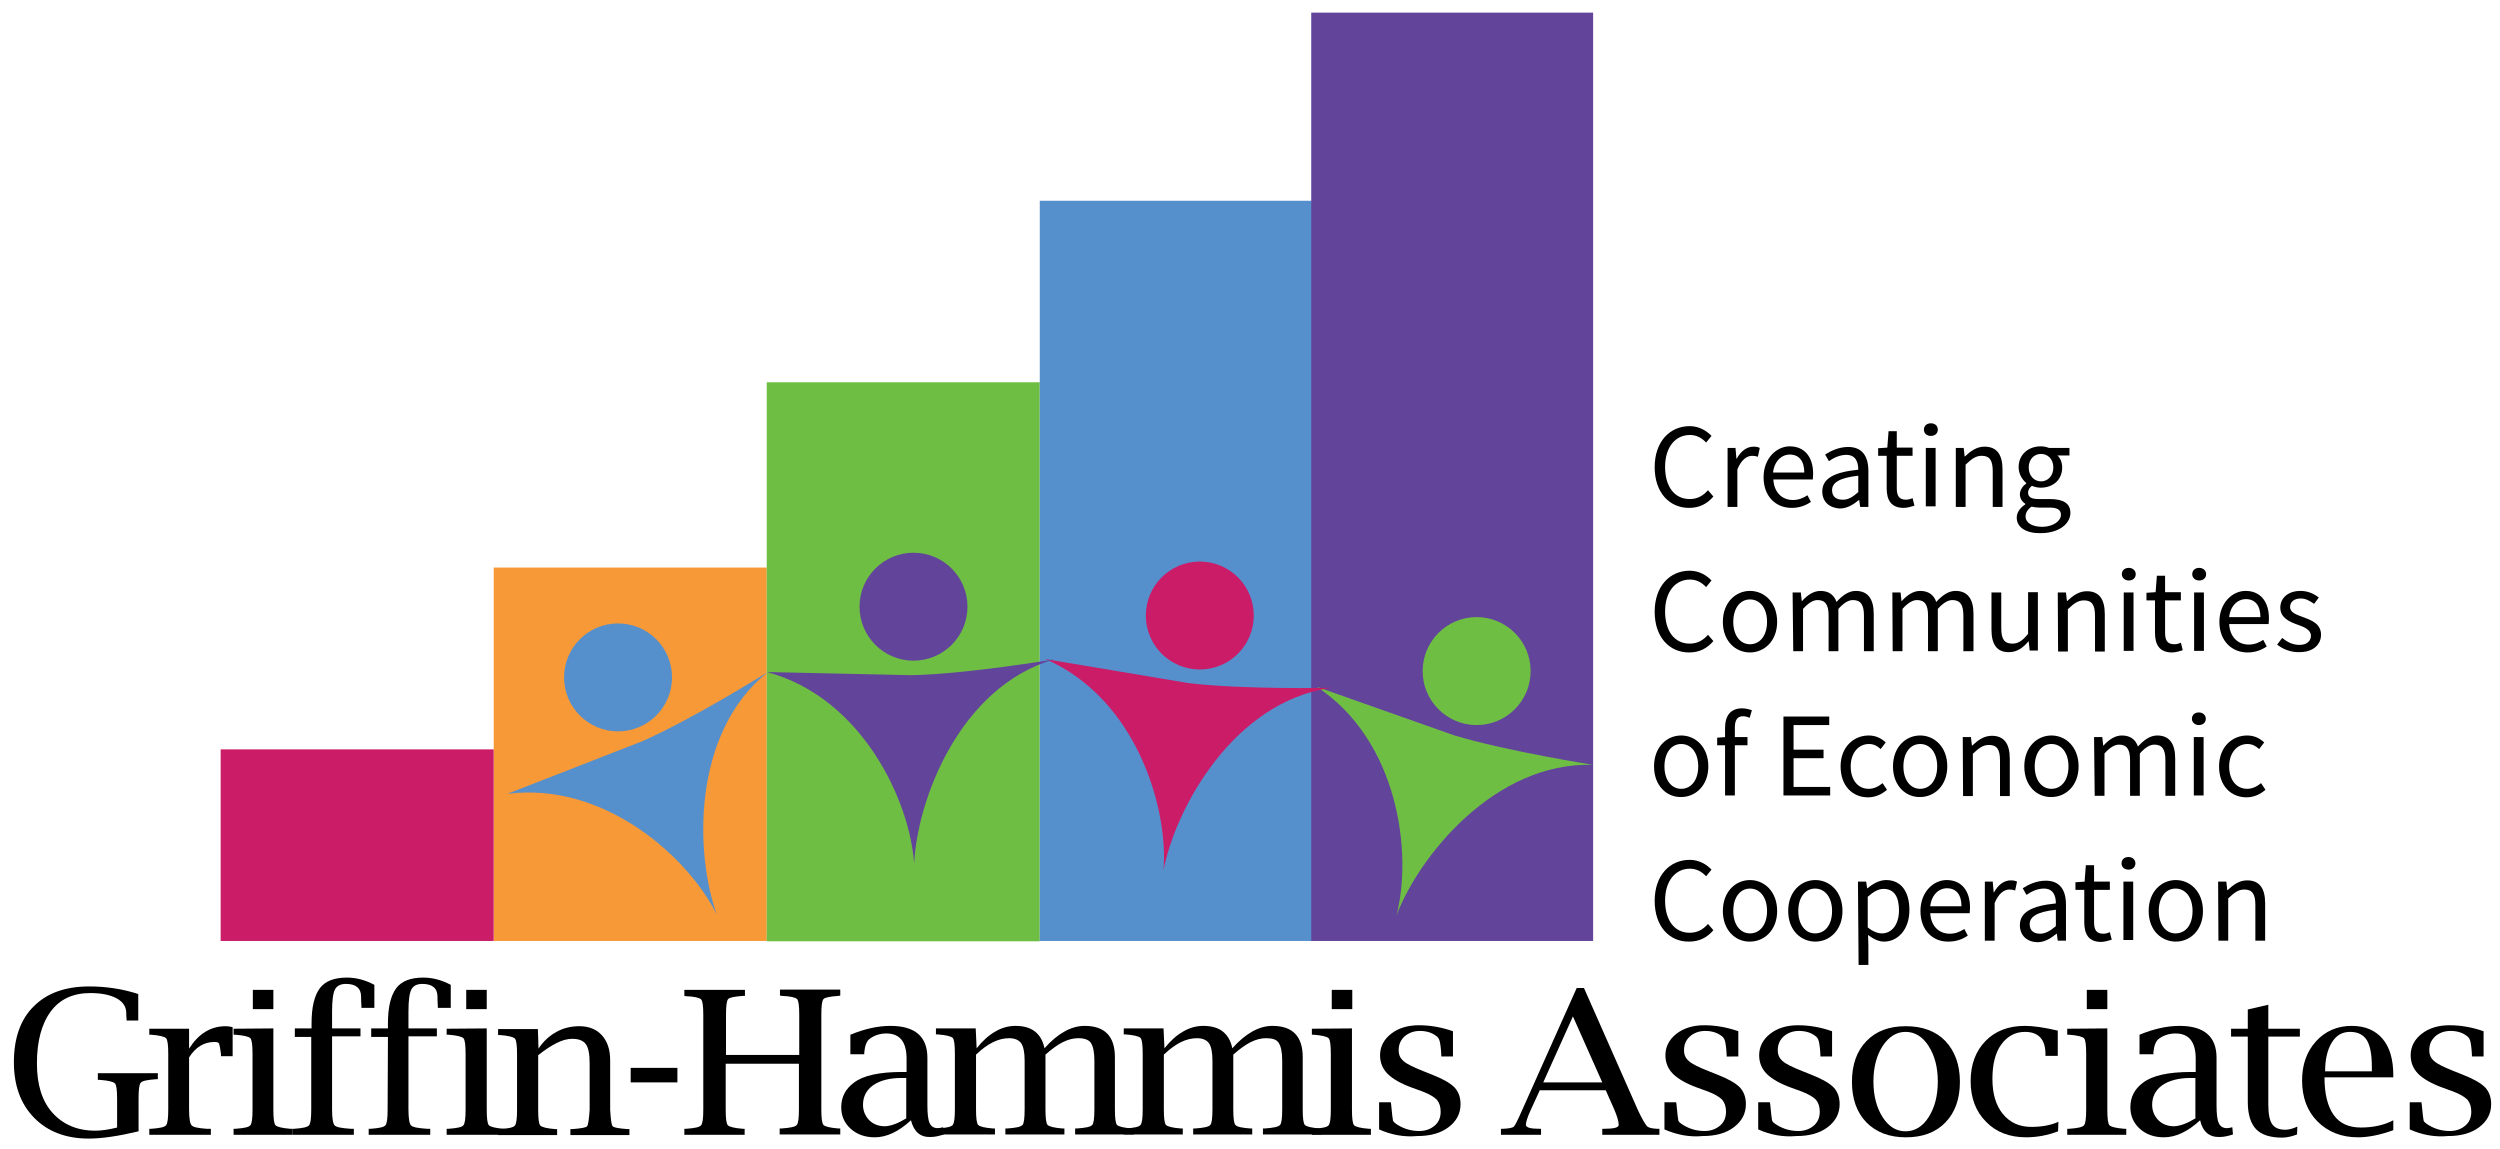 <?xml version="1.0" encoding="utf-8"?>
<!-- Generator: Adobe Illustrator 23.0.1, SVG Export Plug-In . SVG Version: 6.00 Build 0)  -->
<svg version="1.1" id="Layer_1" xmlns="http://www.w3.org/2000/svg" xmlns:xlink="http://www.w3.org/1999/xlink" x="0px" y="0px"
	 viewBox="0 0 792 364" style="enable-background:new 0 0 792 364;" xml:space="preserve">
<style type="text/css">
	.st0{fill:#F89938;}
	.st1{fill:#CB1C68;}
	.st2{fill:#6FBE44;}
	.st3{fill:#5590CC;}
	.st4{fill:#62449B;}
</style>
<rect x="156.4" y="179.8" class="st0" width="86.5" height="118.3"/>
<rect x="69.9" y="237.4" class="st1" width="86.5" height="60.7"/>
<rect x="242.9" y="121.1" class="st2" width="86.5" height="177.1"/>
<rect x="329.4" y="63.6" class="st3" width="86.5" height="234.5"/>
<g>
	<rect x="415.4" y="4" class="st4" width="89.3" height="294.1"/>
</g>
<g>
	<circle class="st2" cx="467.8" cy="212.6" r="17.1"/>
	<path class="st2" d="M442.4,290c5.1-19.4,0.8-55.2-25.2-72.4l43.3,15.3c16.8,5.1,44.2,9.4,44.2,9.4
		C473.5,241.3,449.5,271.3,442.4,290z"/>
</g>
<g>
	<circle class="st1" cx="380.1" cy="195" r="17.1"/>
	<path class="st1" d="M368.6,275.7c1.6-20-8.8-54.5-37.4-66.9l45.3,7.6c17.4,2.1,45.2,1.5,45.2,1.5
		C390.8,222.3,372.4,256,368.6,275.7z"/>
</g>
<g>
	<g>
		<circle class="st4" cx="289.4" cy="192.2" r="17.1"/>
	</g>
	<g>
		<path class="st4" d="M289.6,273.7c-1.3-20-16.5-52.7-46.6-60.8l45.9,1c17.6-0.4,45-5,45-5C303.8,217.7,290.5,253.7,289.6,273.7z"
			/>
	</g>
</g>
<g>
	<circle class="st3" cx="195.8" cy="214.6" r="17.1"/>
	<path class="st3" d="M227.1,289.8c-8.8-18-35.5-42.3-66.4-38.3l42.8-16.7c16.1-7.1,39.6-21.8,39.6-21.8
		C218.9,232.6,220.3,271,227.1,289.8z"/>
</g>
<g>
	<path d="M524.2,148c0-8.1,4.8-13,11.1-13c3,0,5.4,1.5,6.9,3.1l-1.7,2.1c-1.3-1.4-3-2.4-5.1-2.4c-4.7,0-7.9,3.9-7.9,10.1
		c0,6.3,3,10.2,7.8,10.2c2.4,0,4.2-1,5.8-2.8l1.7,2c-2,2.3-4.4,3.6-7.7,3.6C528.9,160.9,524.2,156.1,524.2,148z"/>
	<path d="M547.2,141.9h2.6l0.3,3.4h0.1c1.3-2.4,3.2-3.8,5.3-3.8c0.8,0,1.4,0.1,2,0.4l-0.6,2.8c-0.6-0.2-1.1-0.3-1.8-0.3
		c-1.6,0-3.4,1.1-4.7,4.3v11.9h-3.1V141.9z"/>
	<path d="M558.7,151.2c0-6,4.1-9.8,8.3-9.8c4.7,0,7.4,3.4,7.4,8.7c0,0.7-0.1,1.3-0.1,1.8h-12.5c0.2,3.9,2.6,6.5,6.2,6.5
		c1.8,0,3.2-0.6,4.6-1.5l1.1,2.1c-1.6,1.1-3.6,1.9-6.1,1.9C562.6,160.9,558.7,157.3,558.7,151.2z M571.6,149.7
		c0-3.7-1.7-5.7-4.6-5.7c-2.6,0-4.9,2.1-5.3,5.7H571.6z"/>
	<path d="M577.3,155.7c0-4,3.5-6.1,11.4-6.9c0-2.4-0.8-4.7-3.8-4.7c-2.1,0-4.1,1-5.5,2l-1.2-2.1c1.7-1.1,4.3-2.4,7.3-2.4
		c4.5,0,6.4,3,6.4,7.6v11.4h-2.6l-0.3-2.2h-0.1c-1.8,1.5-3.8,2.7-6.1,2.7C579.6,160.9,577.3,159,577.3,155.7z M588.7,155.9v-5.2
		c-6.2,0.7-8.3,2.3-8.3,4.6c0,2.1,1.4,3,3.3,3C585.4,158.4,586.9,157.5,588.7,155.9z"/>
	<path d="M597.7,154.7v-10.3H595v-2.4l2.9-0.2l0.4-5.2h2.6v5.2h5v2.6h-5v10.3c0,2.3,0.7,3.6,2.9,3.6c0.7,0,1.5-0.2,2.1-0.5l0.6,2.4
		c-1,0.3-2.3,0.7-3.4,0.7C599.1,160.9,597.7,158.4,597.7,154.7z"/>
	<path d="M609.5,136.1c0-1.2,0.9-2,2.2-2s2.2,0.8,2.2,2c0,1.2-0.9,2-2.2,2C610.4,138.1,609.5,137.3,609.5,136.1z M610.1,141.9h3.1
		v18.5h-3.1V141.9z"/>
	<path d="M619.5,141.9h2.6l0.3,2.7h0.1c1.8-1.7,3.7-3.1,6.2-3.1c3.9,0,5.7,2.5,5.7,7.3v11.8h-3.1v-11.3c0-3.5-1-4.9-3.5-4.9
		c-1.9,0-3.2,1-5.1,2.8v13.4h-3.1V141.9z"/>
	<path d="M638.9,164c0-1.6,1-3.1,2.7-4.2v-0.2c-0.9-0.6-1.7-1.6-1.7-3c0-1.5,1.1-2.8,2-3.4V153c-1.2-1-2.4-2.8-2.4-5
		c0-4.1,3.2-6.6,7-6.6c1,0,1.9,0.2,2.6,0.5h6.5v2.4h-3.8c0.9,0.8,1.5,2.2,1.5,3.8c0,4-3,6.4-6.8,6.4c-0.9,0-1.9-0.2-2.8-0.6
		c-0.7,0.6-1.2,1.2-1.2,2.2c0,1.2,0.8,2,3.3,2h3.6c4.3,0,6.5,1.4,6.5,4.4c0,3.4-3.6,6.4-9.4,6.4C642.1,169,638.9,167.2,638.9,164z
		 M652.9,163.1c0-1.7-1.3-2.3-3.7-2.3H646c-0.7,0-1.6-0.1-2.4-0.3c-1.3,0.9-1.9,2-1.9,3.1c0,2,2,3.3,5.4,3.3
		C650.6,166.8,652.9,165,652.9,163.1z M650.5,148.1c0-2.7-1.8-4.3-3.9-4.3s-3.9,1.6-3.9,4.3c0,2.7,1.8,4.4,3.9,4.4
		S650.5,150.8,650.5,148.1z"/>
	<path d="M524.2,193.8c0-8.1,4.8-13,11.1-13c3,0,5.4,1.5,6.9,3.1l-1.7,2.1c-1.3-1.4-3-2.4-5.1-2.4c-4.7,0-7.9,3.9-7.9,10.1
		c0,6.3,3,10.2,7.8,10.2c2.4,0,4.2-1,5.8-2.8l1.7,2c-2,2.3-4.4,3.6-7.7,3.6C528.9,206.7,524.2,201.9,524.2,193.8z"/>
	<path d="M545.8,197c0-6.2,4.1-9.8,8.6-9.8c4.5,0,8.6,3.6,8.6,9.8c0,6.1-4.1,9.7-8.6,9.7C549.9,206.7,545.8,203.2,545.8,197z
		 M559.8,197c0-4.3-2.2-7.1-5.4-7.1c-3.2,0-5.3,2.9-5.3,7.1c0,4.3,2.2,7.1,5.3,7.1C557.6,204.1,559.8,201.3,559.8,197z"/>
	<path d="M567.9,187.7h2.6l0.3,2.7h0.1c1.6-1.8,3.6-3.2,5.8-3.2c2.8,0,4.4,1.4,5.1,3.5c1.9-2.1,3.9-3.5,6.1-3.5
		c3.8,0,5.7,2.5,5.7,7.3v11.8h-3.1v-11.3c0-3.5-1.1-4.9-3.5-4.9c-1.4,0-2.9,0.9-4.6,2.8v13.4h-3.1v-11.3c0-3.5-1.1-4.9-3.5-4.9
		c-1.4,0-2.9,0.9-4.6,2.8v13.4h-3.1L567.9,187.7L567.9,187.7z"/>
	<path d="M599.5,187.7h2.6l0.3,2.7h0.1c1.6-1.8,3.6-3.2,5.8-3.2c2.8,0,4.4,1.4,5.1,3.5c1.9-2.1,3.9-3.5,6.1-3.5
		c3.8,0,5.7,2.5,5.7,7.3v11.8H622v-11.3c0-3.5-1.1-4.9-3.5-4.9c-1.4,0-2.9,0.9-4.6,2.8v13.4h-3.1v-11.3c0-3.5-1.1-4.9-3.5-4.9
		c-1.4,0-2.9,0.9-4.6,2.8v13.4h-3.1L599.5,187.7L599.5,187.7z"/>
	<path d="M630.9,199.5v-11.8h3.1v11.3c0,3.5,1,4.9,3.5,4.9c1.9,0,3.2-0.9,5-3.1v-13.2h3.1v18.5h-2.6l-0.3-2.9h-0.1
		c-1.7,2-3.6,3.4-6.1,3.4C632.7,206.7,630.9,204.2,630.9,199.5z"/>
	<path d="M651.9,187.7h2.6l0.3,2.7h0.1c1.8-1.7,3.7-3.1,6.2-3.1c3.9,0,5.7,2.5,5.7,7.3v11.8h-3.1v-11.3c0-3.5-1-4.9-3.5-4.9
		c-1.9,0-3.2,1-5.1,2.8v13.4h-3.1L651.9,187.7L651.9,187.7z"/>
	<path d="M672.2,181.9c0-1.2,0.9-2,2.2-2c1.2,0,2.2,0.8,2.2,2c0,1.2-0.9,2-2.2,2C673.2,183.9,672.2,183.1,672.2,181.9z M672.8,187.7
		h3.1v18.5h-3.1V187.7z"/>
	<path d="M682.7,200.5v-10.3H680v-2.4l2.9-0.2l0.4-5.2h2.6v5.2h5v2.6h-5v10.3c0,2.3,0.7,3.6,2.9,3.6c0.7,0,1.5-0.2,2.1-0.5l0.6,2.4
		c-1,0.3-2.3,0.7-3.4,0.7C684.1,206.7,682.7,204.2,682.7,200.5z"/>
	<path d="M694.5,181.9c0-1.2,0.9-2,2.2-2c1.2,0,2.2,0.8,2.2,2c0,1.2-0.9,2-2.2,2C695.5,183.9,694.5,183.1,694.5,181.9z M695.1,187.7
		h3.1v18.5h-3.1L695.1,187.7L695.1,187.7z"/>
	<path d="M703.1,197c0-6,4.1-9.8,8.3-9.8c4.7,0,7.4,3.4,7.4,8.7c0,0.7-0.1,1.3-0.1,1.8h-12.5c0.2,3.9,2.6,6.5,6.2,6.5
		c1.8,0,3.2-0.6,4.6-1.5l1.1,2.1c-1.6,1.1-3.6,1.9-6.1,1.9C707.1,206.7,703.1,203.1,703.1,197z M716.1,195.5c0-3.7-1.7-5.7-4.6-5.7
		c-2.6,0-4.9,2.1-5.3,5.7H716.1z"/>
	<path d="M721.4,204.2l1.6-2.1c1.6,1.3,3.3,2.2,5.5,2.2c2.4,0,3.6-1.3,3.6-2.9c0-1.9-2.2-2.8-4.2-3.5c-2.6-0.9-5.5-2.2-5.5-5.4
		c0-3,2.4-5.3,6.4-5.3c2.3,0,4.3,0.9,5.8,2.1l-1.5,2c-1.3-0.9-2.6-1.7-4.2-1.7c-2.3,0-3.4,1.2-3.4,2.7c0,1.8,2,2.4,4.1,3.2
		c2.7,1,5.7,2.1,5.7,5.6c0,3-2.4,5.5-6.8,5.5C725.7,206.7,723.1,205.6,721.4,204.2z"/>
	<path d="M524,242.8c0-6.2,4.1-9.8,8.6-9.8c4.5,0,8.6,3.6,8.6,9.8c0,6.1-4.1,9.7-8.6,9.7C528.1,252.6,524,249,524,242.8z M538,242.8
		c0-4.3-2.2-7.1-5.4-7.1c-3.2,0-5.3,2.9-5.3,7.1c0,4.3,2.2,7.1,5.3,7.1C535.8,249.9,538,247.1,538,242.8z"/>
	<path d="M544,233.7l2.7-0.2h6.9v2.6H544V233.7L544,233.7z M546.5,230.6c0-3.8,1.7-6.2,5.4-6.2c1.1,0,2.2,0.3,3.1,0.6l-0.7,2.4
		c-0.7-0.3-1.4-0.5-2.1-0.5c-1.8,0-2.6,1.2-2.6,3.6v21.5h-3.1L546.5,230.6L546.5,230.6z"/>
	<path d="M565.1,227h14.4v2.7h-11.3v7.8h9.5v2.7h-9.5v9.1h11.6v2.7h-14.8V227z"/>
	<path d="M583.1,242.8c0-6.2,4.2-9.8,8.9-9.8c2.4,0,4.1,1,5.4,2.2l-1.6,2.1c-1.1-1-2.2-1.6-3.7-1.6c-3.4,0-5.8,2.9-5.8,7.1
		c0,4.3,2.3,7.1,5.7,7.1c1.7,0,3.2-0.8,4.4-1.8l1.4,2.1c-1.7,1.5-3.8,2.4-6,2.4C586.9,252.6,583.1,249,583.1,242.8z"/>
	<path d="M599.7,242.8c0-6.2,4.1-9.8,8.6-9.8c4.5,0,8.6,3.6,8.6,9.8c0,6.1-4.1,9.7-8.6,9.7C603.8,252.6,599.7,249,599.7,242.8z
		 M613.7,242.8c0-4.3-2.2-7.1-5.4-7.1c-3.2,0-5.3,2.9-5.3,7.1c0,4.3,2.2,7.1,5.3,7.1C611.5,249.9,613.7,247.1,613.7,242.8z"/>
	<path d="M621.8,233.5h2.6l0.3,2.7h0.1c1.8-1.7,3.7-3.1,6.2-3.1c3.9,0,5.7,2.5,5.7,7.3v11.8h-3.1v-11.3c0-3.5-1-4.9-3.5-4.9
		c-1.9,0-3.2,1-5.1,2.8v13.4h-3.1L621.8,233.5L621.8,233.5z"/>
	<path d="M641.3,242.8c0-6.2,4.1-9.8,8.6-9.8s8.6,3.6,8.6,9.8c0,6.1-4.1,9.7-8.6,9.7C645.3,252.6,641.3,249,641.3,242.8z
		 M655.3,242.8c0-4.3-2.2-7.1-5.4-7.1c-3.2,0-5.3,2.9-5.3,7.1c0,4.3,2.2,7.1,5.3,7.1C653.1,249.9,655.3,247.1,655.3,242.8z"/>
	<path d="M663.4,233.5h2.6l0.3,2.7h0.1c1.6-1.8,3.6-3.2,5.8-3.2c2.8,0,4.4,1.4,5.1,3.5c1.9-2.1,3.9-3.5,6.1-3.5
		c3.8,0,5.7,2.5,5.7,7.3v11.8h-3.1v-11.3c0-3.5-1.1-4.9-3.5-4.9c-1.4,0-2.9,0.9-4.6,2.8v13.4h-3.1v-11.3c0-3.5-1.1-4.9-3.5-4.9
		c-1.4,0-2.9,0.9-4.6,2.8v13.4h-3.1L663.4,233.5L663.4,233.5z"/>
	<path d="M694.4,227.7c0-1.2,0.9-2,2.2-2c1.2,0,2.2,0.8,2.2,2c0,1.2-0.9,2-2.2,2C695.4,229.7,694.4,228.9,694.4,227.7z M695,233.5
		h3.1v18.5H695L695,233.5L695,233.5z"/>
	<path d="M703,242.8c0-6.2,4.2-9.8,8.9-9.8c2.4,0,4.1,1,5.4,2.2l-1.6,2.1c-1.1-1-2.2-1.6-3.7-1.6c-3.4,0-5.8,2.9-5.8,7.1
		c0,4.3,2.3,7.1,5.7,7.1c1.7,0,3.2-0.8,4.4-1.8l1.4,2.1c-1.7,1.5-3.8,2.4-6,2.4C706.8,252.6,703,249,703,242.8z"/>
	<path d="M524.2,285.4c0-8.1,4.8-13,11.1-13c3,0,5.4,1.5,6.9,3.1l-1.7,2.1c-1.3-1.4-3-2.4-5.1-2.4c-4.7,0-7.9,3.9-7.9,10.1
		c0,6.3,3,10.2,7.8,10.2c2.4,0,4.2-1,5.8-2.8l1.7,2c-2,2.3-4.4,3.6-7.7,3.6C528.9,298.4,524.2,293.5,524.2,285.4z"/>
	<path d="M545.8,288.6c0-6.2,4.1-9.8,8.6-9.8c4.5,0,8.6,3.6,8.6,9.8c0,6.1-4.1,9.7-8.6,9.7C549.9,298.4,545.8,294.8,545.8,288.6z
		 M559.8,288.6c0-4.3-2.2-7.1-5.4-7.1c-3.2,0-5.3,2.9-5.3,7.1c0,4.3,2.2,7.1,5.3,7.1C557.6,295.7,559.8,292.9,559.8,288.6z"/>
	<path d="M566.5,288.6c0-6.2,4.1-9.8,8.6-9.8s8.6,3.6,8.6,9.8c0,6.1-4.1,9.7-8.6,9.7S566.5,294.8,566.5,288.6z M580.4,288.6
		c0-4.3-2.2-7.1-5.4-7.1c-3.2,0-5.3,2.9-5.3,7.1c0,4.3,2.2,7.1,5.3,7.1C578.3,295.7,580.4,292.9,580.4,288.6z"/>
	<path d="M588.6,279.3h2.6l0.3,2.1h0.1c1.7-1.4,3.8-2.6,5.9-2.6c4.8,0,7.4,3.7,7.4,9.5c0,6.3-3.8,10-8,10c-1.7,0-3.4-0.8-5.1-2.1
		l0.1,3.2v6.3h-3.1L588.6,279.3L588.6,279.3z M601.6,288.4c0-4.1-1.4-6.8-4.9-6.8c-1.6,0-3.2,0.9-5,2.5v9.7c1.7,1.4,3.3,1.9,4.5,1.9
		C599.3,295.7,601.6,292.9,601.6,288.4z"/>
	<path d="M608.4,288.6c0-6,4.1-9.8,8.3-9.8c4.7,0,7.4,3.4,7.4,8.7c0,0.7-0.1,1.3-0.1,1.8h-12.5c0.2,3.9,2.6,6.5,6.2,6.5
		c1.8,0,3.2-0.6,4.6-1.5l1.1,2.1c-1.6,1.1-3.6,1.9-6.1,1.9C612.3,298.4,608.4,294.7,608.4,288.6z M621.4,287.1
		c0-3.7-1.7-5.7-4.6-5.7c-2.6,0-4.9,2.1-5.3,5.7H621.4z"/>
	<path d="M628.7,279.3h2.6l0.3,3.4h0.1c1.3-2.4,3.2-3.8,5.3-3.8c0.8,0,1.4,0.1,2,0.4l-0.6,2.8c-0.6-0.2-1.1-0.3-1.8-0.3
		c-1.6,0-3.4,1.1-4.7,4.3v11.9h-3.1V279.3z"/>
	<path d="M639.9,293.1c0-4,3.5-6.1,11.4-6.9c0-2.4-0.8-4.7-3.8-4.7c-2.1,0-4.1,1-5.5,2l-1.2-2.1c1.7-1.1,4.3-2.4,7.3-2.4
		c4.5,0,6.4,3,6.4,7.6v11.4h-2.6l-0.3-2.2h-0.1c-1.8,1.5-3.8,2.7-6.1,2.7C642.2,298.4,639.9,296.4,639.9,293.1z M651.3,293.4v-5.2
		c-6.2,0.7-8.3,2.3-8.3,4.6c0,2.1,1.4,3,3.3,3C648,295.8,649.5,294.9,651.3,293.4z"/>
	<path d="M660.3,292.2v-10.3h-2.8v-2.4l2.9-0.2l0.4-5.2h2.6v5.2h5v2.6h-5v10.3c0,2.3,0.7,3.6,2.9,3.6c0.7,0,1.5-0.2,2.1-0.5l0.6,2.4
		c-1,0.3-2.3,0.7-3.4,0.7C661.6,298.4,660.3,295.8,660.3,292.2z"/>
	<path d="M672.1,273.5c0-1.2,0.9-2,2.2-2c1.2,0,2.2,0.8,2.2,2c0,1.2-0.9,2-2.2,2C673,275.5,672.1,274.7,672.1,273.5z M672.7,279.3
		h3.1v18.5h-3.1V279.3z"/>
	<path d="M680.7,288.6c0-6.2,4.1-9.8,8.6-9.8c4.5,0,8.6,3.6,8.6,9.8c0,6.1-4.1,9.7-8.6,9.7S680.7,294.8,680.7,288.6z M694.6,288.6
		c0-4.3-2.2-7.1-5.4-7.1c-3.2,0-5.3,2.9-5.3,7.1c0,4.3,2.2,7.1,5.3,7.1C692.5,295.7,694.6,292.9,694.6,288.6z"/>
	<path d="M702.7,279.3h2.6l0.3,2.7h0.1c1.8-1.7,3.7-3.1,6.2-3.1c3.9,0,5.7,2.5,5.7,7.3v11.8h-3.1v-11.3c0-3.5-1-4.9-3.5-4.9
		c-1.9,0-3.2,1-5.1,2.8v13.4h-3.1L702.7,279.3L702.7,279.3z"/>
</g>
<g>
	<g>
		<path d="M43.9,358.4c-6.3,1.5-11.5,2.3-15.8,2.3c-7.2,0-13-2.2-17.3-6.6c-4.3-4.4-6.4-10.3-6.4-17.6c0-7.6,2.1-13.6,6.3-17.7
			c4.2-4.2,10-6.3,17.6-6.3c2.7,0,5.3,0.2,7.9,0.6c2.6,0.4,5.1,1,7.6,1.8v8.4h-3.7l0-0.6c-0.1-0.6-0.1-1.1-0.1-1.8
			c0-1.9-1-3.5-3-4.6c-2-1.1-4.8-1.7-8.4-1.7c-5.4,0-9.6,1.9-12.5,5.8c-2.9,3.9-4.4,9.4-4.4,16.5c0,6.7,1.6,11.9,4.9,15.6
			s7.8,5.7,13.6,5.7c1.8,0,4.1-0.3,6.9-1v-9c0-2.8-0.2-4.5-0.7-5c-0.5-0.5-2.1-0.9-4.8-1.1l-0.6,0V340H50v1.9l-0.6,0
			c-2.7,0.2-4.3,0.5-4.8,1.1c-0.5,0.5-0.7,2.2-0.7,5C43.9,348.1,43.9,358.4,43.9,358.4z"/>
		<path d="M59.9,335v16.5c0,2.8,0.3,4.5,0.8,5c0.5,0.6,2.1,0.9,4.7,1.1l1.4,0v1.9H47.3v-1.9l0.6,0c2.7-0.2,4.2-0.5,4.7-1.1
			c0.5-0.6,0.7-2.2,0.7-5v-17.6c0-2.8-0.2-4.5-0.7-5c-0.5-0.5-2.1-0.9-4.7-1.1l-0.6,0v-1.9h12.6v6.3c3-4.7,6.8-7.1,11.6-7.1
			c0.7,0,1.4,0.1,2.2,0.3v9.2H70l0-0.6c-0.2-1.9-0.5-3.1-0.6-3.4c-0.2-0.4-0.7-0.5-1.5-0.5C64.6,330.1,61.9,331.8,59.9,335z"/>
		<path d="M86.6,325.8v25.7c0,2.8,0.2,4.5,0.7,5c0.5,0.5,2.1,0.9,4.7,1.1l0.6,0v1.9H74v-1.9l0.6,0c2.7-0.2,4.2-0.5,4.7-1.1
			c0.5-0.6,0.7-2.2,0.7-5v-17.6c0-2.8-0.2-4.5-0.7-5c-0.5-0.5-2.1-0.9-4.7-1.1l-0.6,0v-1.9L86.6,325.8L86.6,325.8z M80.1,319.7v-6.1
			h6.5v6.1H80.1z"/>
		<path d="M98.7,328.5h-5.3v-2.7h5.3v-1.6c0-5.1,0.9-8.8,2.6-11.1c1.7-2.3,4.6-3.4,8.6-3.4c3,0,5.9,0.8,8.7,2.3v7.3h-4.1l0-0.6
			c-0.1-1.2-0.1-2.2-0.1-2.9c0-2.7-1.6-4.1-4.8-4.1c-1.7,0-2.9,0.6-3.5,1.8c-0.6,1.2-0.9,3.5-0.9,7v5.3h9v2.5h-9v23.2
			c0,2.8,0.3,4.5,0.8,5c0.5,0.6,2.2,0.9,5.1,1.1l1,0v1.9H92.6v-1.9l0.6,0c2.7-0.2,4.2-0.5,4.7-1.1s0.7-2.2,0.7-5V328.5z"/>
		<path d="M122.9,328.5h-5.3v-2.7h5.3v-1.6c0-5.1,0.9-8.8,2.6-11.1c1.7-2.3,4.6-3.4,8.6-3.4c3,0,5.9,0.8,8.7,2.3v7.3h-4.1l0-0.6
			c-0.1-1.2-0.1-2.2-0.1-2.9c0-2.7-1.6-4.1-4.8-4.1c-1.7,0-2.9,0.6-3.5,1.8c-0.6,1.2-0.9,3.5-0.9,7v5.3h9v2.5h-9v23.2
			c0,2.8,0.3,4.5,0.8,5c0.5,0.6,2.2,0.9,5.1,1.1l1,0v1.9h-19.5v-1.9l0.6,0c2.7-0.2,4.2-0.5,4.7-1.1s0.7-2.2,0.7-5L122.9,328.5
			L122.9,328.5z"/>
		<path d="M154.2,325.8v25.7c0,2.8,0.2,4.5,0.7,5c0.5,0.5,2.1,0.9,4.7,1.1l0.6,0v1.9h-18.7v-1.9l0.6,0c2.7-0.2,4.2-0.5,4.7-1.1
			c0.5-0.6,0.7-2.2,0.7-5v-17.6c0-2.8-0.2-4.5-0.7-5c-0.5-0.5-2.1-0.9-4.7-1.1l-0.6,0v-1.9L154.2,325.8L154.2,325.8z M147.7,319.7
			v-6.1h6.5v6.1H147.7z"/>
		<path d="M170.6,332.2c1.6-2.4,3.5-4.1,5.7-5.3c2.1-1.2,4.6-1.8,7.2-1.8c3.1,0,5.5,1,7.2,2.9c1.7,1.9,2.6,4.5,2.6,7.9v15.7
			c0.2,3.1,0.4,4.8,0.8,5.2c0.3,0.4,1.9,0.7,4.7,0.9l0.6,0v1.9h-18.7v-1.9l0.6,0c2.8-0.2,4.4-0.5,4.7-0.9c0.3-0.4,0.6-2.1,0.8-5.2
			v-14.8c0-2.9-0.4-4.9-1.2-6c-0.8-1.1-2.2-1.7-4.3-1.7c-1.5,0-3.1,0.4-4.9,1.3s-3.8,2.2-5.9,3.9v17.3c0,2.8,0.2,4.5,0.7,5
			c0.5,0.5,2.1,0.9,4.7,1.1l0.6,0v1.9h-18.7v-1.9l0.6,0c2.7-0.2,4.2-0.5,4.7-1.1c0.5-0.6,0.7-2.2,0.7-5v-17.6c0-2.8-0.2-4.5-0.7-5
			c-0.5-0.5-2.1-0.9-4.7-1.1l-0.6,0v-1.9h12.6L170.6,332.2L170.6,332.2z"/>
		<path d="M199.8,342.9v-4.6h14.8v4.6H199.8z"/>
		<path d="M229.9,337v14.5c0,2.8,0.2,4.5,0.7,5s2.1,0.9,4.7,1.1l0.6,0v1.9h-19.1v-1.9l0.6,0c2.7-0.2,4.2-0.5,4.7-1.1
			c0.5-0.6,0.7-2.2,0.7-5v-29.9c0-2.8-0.2-4.5-0.7-5c-0.5-0.5-2.1-0.9-4.7-1l-0.6-0.1v-1.9H236v1.9l-0.6,0c-2.7,0.2-4.3,0.5-4.7,1
			c-0.5,0.5-0.7,2.2-0.7,5v12.7h23.2v-12.7c0-2.8-0.2-4.5-0.7-5c-0.5-0.5-2.1-0.9-4.8-1l-0.6-0.1v-1.9h19.1v1.9l-0.6,0.1
			c-2.7,0.2-4.3,0.5-4.7,1c-0.5,0.5-0.7,2.2-0.7,5v29.9c0,2.8,0.2,4.5,0.7,5s2.1,0.9,4.7,1.1l0.6,0v1.9H247v-1.9l0.6,0
			c2.7-0.2,4.3-0.5,4.8-1.1c0.5-0.5,0.7-2.2,0.7-5V337L229.9,337L229.9,337z"/>
		<path d="M288.6,354.9c-3.9,3.6-7.7,5.4-11.5,5.4c-3,0-5.6-0.9-7.6-2.7s-3-4.1-3-6.8c0-3.2,1.3-5.8,4-7.8c3-2.3,8.1-3.4,15.3-3.4
			h1.4v-4.2c0-5.3-2.1-8-6.4-8c-2,0-3.8,0.6-5.3,1.7c-0.9,0.7-1.5,2.1-1.7,4.3l0,0.6h-4.4v-6.2c4.6-1.9,8.8-2.8,12.7-2.8
			c7.8,0,11.7,3.4,11.7,10.1v15c0,2.7,0.2,4.6,0.7,5.7c0.5,1.1,1.4,1.6,2.6,1.6c0.4,0,1-0.1,1.7-0.3l0.2,2.3
			c-1.6,0.5-2.9,0.8-4.2,0.8C291.5,360.3,289.5,358.5,288.6,354.9z M287.1,354.3v-12.8h-1.5c-3.8,0-6.8,0.8-9,2.3
			c-2.1,1.5-3.2,3.6-3.2,6.2c0,1.9,0.7,3.6,2,4.9c1.3,1.3,3,1.9,5,1.9C282.3,356.7,284.5,355.9,287.1,354.3z"/>
		<path d="M309.4,332.1c1.9-2.4,3.8-4.1,5.9-5.3c2-1.2,4.2-1.8,6.4-1.8c2.6,0,4.7,0.6,6.2,1.8c1.5,1.2,2.5,2.9,3,5.3
			c2.1-2.4,4.2-4.1,6.3-5.3c2.1-1.2,4.3-1.8,6.4-1.8c6.4,0,9.6,3.3,9.6,9.9v16.5c0,2.8,0.2,4.5,0.7,5c0.5,0.5,2.1,0.9,4.8,1.1l0.6,0
			v1.9h-18.7v-1.9l0.6,0c2.7-0.2,4.3-0.5,4.8-1.1c0.5-0.5,0.7-2.2,0.7-5v-15.4c0-2.7-0.4-4.5-1.1-5.6c-0.7-1-2-1.5-4-1.5
			c-1.6,0-3.2,0.4-5,1.3c-1.7,0.9-3.5,2.2-5.4,3.9v17.3c0,2.8,0.2,4.5,0.7,5s2.1,0.9,4.7,1.1l0.6,0v1.9h-18.7v-1.9l0.6,0
			c2.7-0.2,4.3-0.5,4.8-1.1c0.5-0.5,0.7-2.2,0.7-5v-15.4c0-2.6-0.4-4.5-1.1-5.5c-0.7-1-2-1.6-3.8-1.6c-1.7,0-3.4,0.4-5.2,1.3
			s-3.5,2.2-5.3,3.9v17.3c0,2.8,0.2,4.5,0.7,5c0.5,0.5,2.1,0.9,4.7,1.1l0.6,0v1.9h-18.7v-1.9l0.6,0c2.7-0.2,4.2-0.5,4.7-1.1
			c0.5-0.6,0.7-2.2,0.7-5v-17.6c0-2.8-0.2-4.5-0.7-5c-0.5-0.5-2.1-0.9-4.7-1.1l-0.6,0v-1.9h12.6L309.4,332.1L309.4,332.1z"/>
		<path d="M368.9,332.1c1.9-2.4,3.8-4.1,5.9-5.3c2-1.2,4.2-1.8,6.4-1.8c2.6,0,4.7,0.6,6.2,1.8c1.5,1.2,2.5,2.9,3,5.3
			c2.1-2.4,4.2-4.1,6.3-5.3c2.1-1.2,4.3-1.8,6.4-1.8c6.4,0,9.6,3.3,9.6,9.9v16.5c0,2.8,0.2,4.5,0.7,5c0.5,0.5,2.1,0.9,4.8,1.1l0.6,0
			v1.9h-18.7v-1.9l0.6,0c2.7-0.2,4.3-0.5,4.8-1.1c0.5-0.5,0.7-2.2,0.7-5v-15.4c0-2.7-0.4-4.5-1.1-5.6s-2-1.5-4-1.5
			c-1.6,0-3.2,0.4-5,1.3c-1.7,0.9-3.5,2.2-5.4,3.9v17.3c0,2.8,0.2,4.5,0.7,5c0.5,0.6,2.1,0.9,4.7,1.1l0.6,0v1.9h-18.7v-1.9l0.6,0
			c2.7-0.2,4.3-0.5,4.8-1.1c0.5-0.5,0.7-2.2,0.7-5v-15.4c0-2.6-0.4-4.5-1.1-5.5c-0.7-1-2-1.6-3.8-1.6c-1.7,0-3.4,0.4-5.2,1.3
			c-1.8,0.9-3.5,2.2-5.3,3.9v17.3c0,2.8,0.2,4.5,0.7,5c0.5,0.5,2.1,0.9,4.7,1.1l0.6,0v1.9h-18.7v-1.9l0.6,0c2.7-0.2,4.2-0.5,4.7-1.1
			c0.5-0.6,0.7-2.2,0.7-5v-17.6c0-2.8-0.2-4.5-0.7-5c-0.5-0.5-2.1-0.9-4.7-1.1l-0.6,0v-1.9h12.6L368.9,332.1L368.9,332.1z"/>
		<path d="M428.3,325.8v25.7c0,2.8,0.2,4.5,0.7,5c0.5,0.5,2.1,0.9,4.7,1.1l0.6,0v1.9h-18.7v-1.9l0.6,0c2.7-0.2,4.2-0.5,4.7-1.1
			c0.5-0.6,0.7-2.2,0.7-5v-17.6c0-2.8-0.2-4.5-0.7-5c-0.5-0.5-2.1-0.9-4.7-1.1l-0.6,0v-1.9L428.3,325.8L428.3,325.8z M421.9,319.7
			v-6.1h6.5v6.1H421.9z"/>
		<path d="M436.9,357.8v-8.6h3.7l0.1,0.6c0.3,3.1,0.5,4.9,0.6,5.2c0.1,0.4,0.7,0.9,1.7,1.5c2,1.2,4.2,1.8,6.6,1.8
			c2,0,3.6-0.6,4.9-1.7c1.3-1.1,1.9-2.6,1.9-4.4c0-1.6-0.4-2.8-1.2-3.8c-0.9-0.9-2.4-1.8-4.5-2.6l-3.3-1.2c-3.6-1.3-6.2-2.8-7.8-4.4
			c-1.6-1.6-2.4-3.6-2.4-5.9c0-2.7,1.2-5,3.5-6.8c2.3-1.8,5.3-2.7,8.8-2.7c3.5,0,7.1,0.6,10.8,1.9v8h-3.7v-0.6
			c-0.1-2-0.3-3.4-0.5-4.2c-0.2-0.8-0.6-1.4-1.1-1.7c-1.4-1.1-3.2-1.6-5.2-1.6c-1.9,0-3.5,0.6-4.8,1.7c-1.3,1.2-1.9,2.6-1.9,4.4
			c0,1.5,0.5,2.6,1.6,3.5c1,0.9,3.1,1.9,6.1,3.1l3,1.2c3.3,1.3,5.6,2.6,7,4c1.3,1.4,1.9,3.2,1.9,5.3c0,3-1.3,5.4-3.8,7.3
			c-2.5,1.9-5.8,2.8-9.9,2.8C444.8,360.3,440.7,359.5,436.9,357.8z"/>
		<path d="M487.8,345.4l-2.8,6.1c-1.1,2.4-1.6,4-1.6,4.8c0,0.9,1.4,1.3,4.3,1.3h0.5v1.9h-12.7v-1.9l0.7,0c1.9-0.1,3-0.3,3.4-0.7
			c0.4-0.4,1.3-2.2,2.7-5.4l17.2-38.5h2.3l17.1,38.7c1.3,2.8,2.3,4.4,2.8,5s1.6,0.8,3.2,0.9l0.8,0v1.9h-18.1v-1.9h0.6
			c3.1,0,4.6-0.4,4.6-1.2c0-1.2-0.5-2.8-1.4-4.9l-2.7-6.1L487.8,345.4L487.8,345.4z M488.9,342.9h18.7l-9.3-20.9L488.9,342.9z"/>
		<path d="M527.3,357.8v-8.6h3.7l0.1,0.6c0.3,3.1,0.5,4.9,0.6,5.2c0.1,0.4,0.7,0.9,1.7,1.5c2,1.2,4.2,1.8,6.6,1.8
			c2,0,3.6-0.6,4.9-1.7c1.3-1.1,1.9-2.6,1.9-4.4c0-1.6-0.4-2.8-1.2-3.8c-0.9-0.9-2.4-1.8-4.5-2.6l-3.3-1.2c-3.6-1.3-6.2-2.8-7.8-4.4
			c-1.6-1.6-2.4-3.6-2.4-5.9c0-2.7,1.2-5,3.5-6.8c2.3-1.8,5.3-2.7,8.8-2.7c3.5,0,7.1,0.6,10.8,1.9v8H547v-0.6
			c-0.1-2-0.3-3.4-0.5-4.2c-0.2-0.8-0.6-1.4-1.1-1.7c-1.4-1.1-3.2-1.6-5.2-1.6c-1.9,0-3.5,0.6-4.8,1.7c-1.3,1.2-1.9,2.6-1.9,4.4
			c0,1.5,0.5,2.6,1.6,3.5c1,0.9,3.1,1.9,6.1,3.1l3,1.2c3.3,1.3,5.6,2.6,7,4c1.3,1.4,1.9,3.2,1.9,5.3c0,3-1.3,5.4-3.8,7.3
			c-2.5,1.9-5.8,2.8-9.9,2.8C535.2,360.3,531.2,359.5,527.3,357.8z"/>
		<path d="M557,357.8v-8.6h3.7l0.1,0.6c0.3,3.1,0.5,4.9,0.6,5.2c0.1,0.4,0.7,0.9,1.7,1.5c2,1.2,4.2,1.8,6.6,1.8c2,0,3.6-0.6,4.9-1.7
			c1.3-1.1,1.9-2.6,1.9-4.4c0-1.6-0.4-2.8-1.2-3.8c-0.9-0.9-2.4-1.8-4.5-2.6l-3.3-1.2c-3.6-1.3-6.2-2.8-7.8-4.4
			c-1.6-1.6-2.4-3.6-2.4-5.9c0-2.7,1.2-5,3.5-6.8c2.3-1.8,5.3-2.7,8.8-2.7c3.5,0,7.1,0.6,10.8,1.9v8h-3.7v-0.6
			c-0.1-2-0.3-3.4-0.5-4.2c-0.2-0.8-0.6-1.4-1.1-1.7c-1.4-1.1-3.2-1.6-5.2-1.6c-1.9,0-3.5,0.6-4.8,1.7c-1.3,1.2-1.9,2.6-1.9,4.4
			c0,1.5,0.5,2.6,1.6,3.5c1,0.9,3.1,1.9,6.1,3.1l3,1.2c3.3,1.3,5.6,2.6,7,4c1.3,1.4,1.9,3.2,1.9,5.3c0,3-1.3,5.4-3.8,7.3
			c-2.5,1.9-5.8,2.8-9.9,2.8C564.9,360.3,560.8,359.5,557,357.8z"/>
		<path d="M603.8,360.3c-5.3,0-9.4-1.6-12.5-4.7c-3.1-3.2-4.6-7.5-4.6-12.9s1.5-9.7,4.6-12.9c3.1-3.2,7.2-4.7,12.5-4.7
			c5.3,0,9.5,1.6,12.5,4.7c3,3.2,4.6,7.5,4.6,12.9s-1.5,9.7-4.6,12.9C613.2,358.8,609,360.3,603.8,360.3z M603.7,358.4
			c2.9,0,5.4-1.5,7.3-4.5c1.9-3,2.9-6.7,2.9-11.3c0-4.5-1-8.2-2.9-11.2c-1.9-3-4.4-4.5-7.3-4.5c-2.9,0-5.3,1.5-7.3,4.5
			c-1.9,3-2.9,6.7-2.9,11.2c0,4.5,1,8.3,2.9,11.3C598.4,357,600.8,358.4,603.7,358.4z"/>
		<path d="M652,358.4c-3.4,1.3-6.8,1.9-10.1,1.9c-5.2,0-9.5-1.6-12.7-4.9c-3.3-3.3-4.9-7.6-4.9-12.9c0-5.3,1.6-9.5,4.7-12.7
			c3.1-3.2,7.3-4.8,12.5-4.8c2.7,0,6.1,0.5,10.4,1.5v8H648l0-0.6c0-4.6-2.2-7-6.5-7c-3.1,0-5.6,1.4-7.5,4s-2.8,6.3-2.8,10.9
			c0,4.7,1.1,8.4,3.3,11.1c2.2,2.7,5.2,4.1,9,4.1c3.3,0,6.1-0.5,8.6-1.6L652,358.4L652,358.4z"/>
		<path d="M667.6,325.8v25.7c0,2.8,0.2,4.5,0.7,5c0.5,0.5,2.1,0.9,4.7,1.1l0.6,0v1.9h-18.7v-1.9l0.6,0c2.7-0.2,4.2-0.5,4.7-1.1
			s0.7-2.2,0.7-5v-17.6c0-2.8-0.2-4.5-0.7-5c-0.5-0.5-2.1-0.9-4.7-1.1l-0.6,0v-1.9L667.6,325.8L667.6,325.8z M661.1,319.7v-6.1h6.5
			v6.1H661.1z"/>
		<path d="M697,354.9c-3.9,3.6-7.7,5.4-11.5,5.4c-3,0-5.6-0.9-7.6-2.7s-3-4.1-3-6.8c0-3.2,1.3-5.8,4-7.8c3-2.3,8.1-3.4,15.3-3.4h1.4
			v-4.2c0-5.3-2.1-8-6.4-8c-2,0-3.8,0.6-5.3,1.7c-0.9,0.7-1.5,2.1-1.7,4.3l0,0.6h-4.4v-6.2c4.6-1.9,8.8-2.8,12.7-2.8
			c7.8,0,11.7,3.4,11.7,10.1v15c0,2.7,0.2,4.6,0.7,5.7c0.5,1.1,1.4,1.6,2.6,1.6c0.4,0,1-0.1,1.7-0.3l0.2,2.3
			c-1.6,0.5-2.9,0.8-4.2,0.8C699.9,360.3,697.8,358.5,697,354.9z M695.5,354.3v-12.8H694c-3.8,0-6.8,0.8-9,2.3
			c-2.1,1.5-3.2,3.6-3.2,6.2c0,1.9,0.7,3.6,2,4.9c1.3,1.3,3,1.9,5,1.9C690.7,356.7,692.9,355.9,695.5,354.3z"/>
		<path d="M727.7,359.4c-1.6,0.6-3.2,1-4.7,1c-3.8,0-6.6-0.9-8.3-2.7c-1.7-1.8-2.6-4.7-2.6-8.6v-20.7h-5.3v-2.5h5.3v-6.1l6.5-1.5
			v7.6h10v2.5h-10v21.5c0,2.9,0.4,5,1.2,6.2c0.8,1.2,2.2,1.8,4.2,1.8c1,0,2.3-0.3,3.8-1L727.7,359.4L727.7,359.4z"/>
		<path d="M758.3,358c-4.1,1.5-7.9,2.3-11.3,2.3c-5.2,0-9.5-1.7-12.8-5c-3.3-3.3-4.9-7.7-4.9-13c0-5.1,1.5-9.2,4.4-12.4
			c2.9-3.2,6.7-4.9,11.3-4.9c4.3,0,7.5,1.4,9.8,4.1c2.3,2.7,3.4,6.6,3.4,11.6v0.6h-21.8c0,5.3,1,9.2,2.9,11.9c1.9,2.7,4.8,4,8.6,4
			c4,0,7.5-0.8,10.3-2.3V358z M736.6,339.4h14.8l0-1.4c0-3.9-0.5-6.7-1.6-8.5c-1.1-1.7-2.8-2.6-5.3-2.6s-4.4,1.1-5.8,3.4
			C737.3,332.6,736.6,335.6,736.6,339.4z"/>
		<path d="M763.4,357.8v-8.6h3.7l0.1,0.6c0.3,3.1,0.5,4.9,0.6,5.2c0.1,0.4,0.7,0.9,1.7,1.5c2,1.2,4.2,1.8,6.6,1.8
			c2,0,3.6-0.6,4.9-1.7c1.3-1.1,1.9-2.6,1.9-4.4c0-1.6-0.4-2.8-1.2-3.8c-0.9-0.9-2.4-1.8-4.5-2.6l-3.3-1.2c-3.6-1.3-6.2-2.8-7.8-4.4
			c-1.6-1.6-2.4-3.6-2.4-5.9c0-2.7,1.2-5,3.5-6.8c2.3-1.8,5.3-2.7,8.8-2.7c3.5,0,7.1,0.6,10.8,1.9v8h-3.7v-0.6
			c-0.1-2-0.3-3.4-0.5-4.2c-0.2-0.8-0.6-1.4-1.1-1.7c-1.4-1.1-3.2-1.6-5.2-1.6c-1.9,0-3.5,0.6-4.8,1.7c-1.3,1.2-1.9,2.6-1.9,4.4
			c0,1.5,0.5,2.6,1.6,3.5c1,0.9,3.1,1.9,6.1,3.1l3,1.2c3.3,1.3,5.6,2.6,7,4c1.3,1.4,1.9,3.2,1.9,5.3c0,3-1.3,5.4-3.8,7.3
			c-2.5,1.9-5.8,2.8-9.9,2.8C771.3,360.3,767.2,359.5,763.4,357.8z"/>
	</g>
</g>
</svg>
